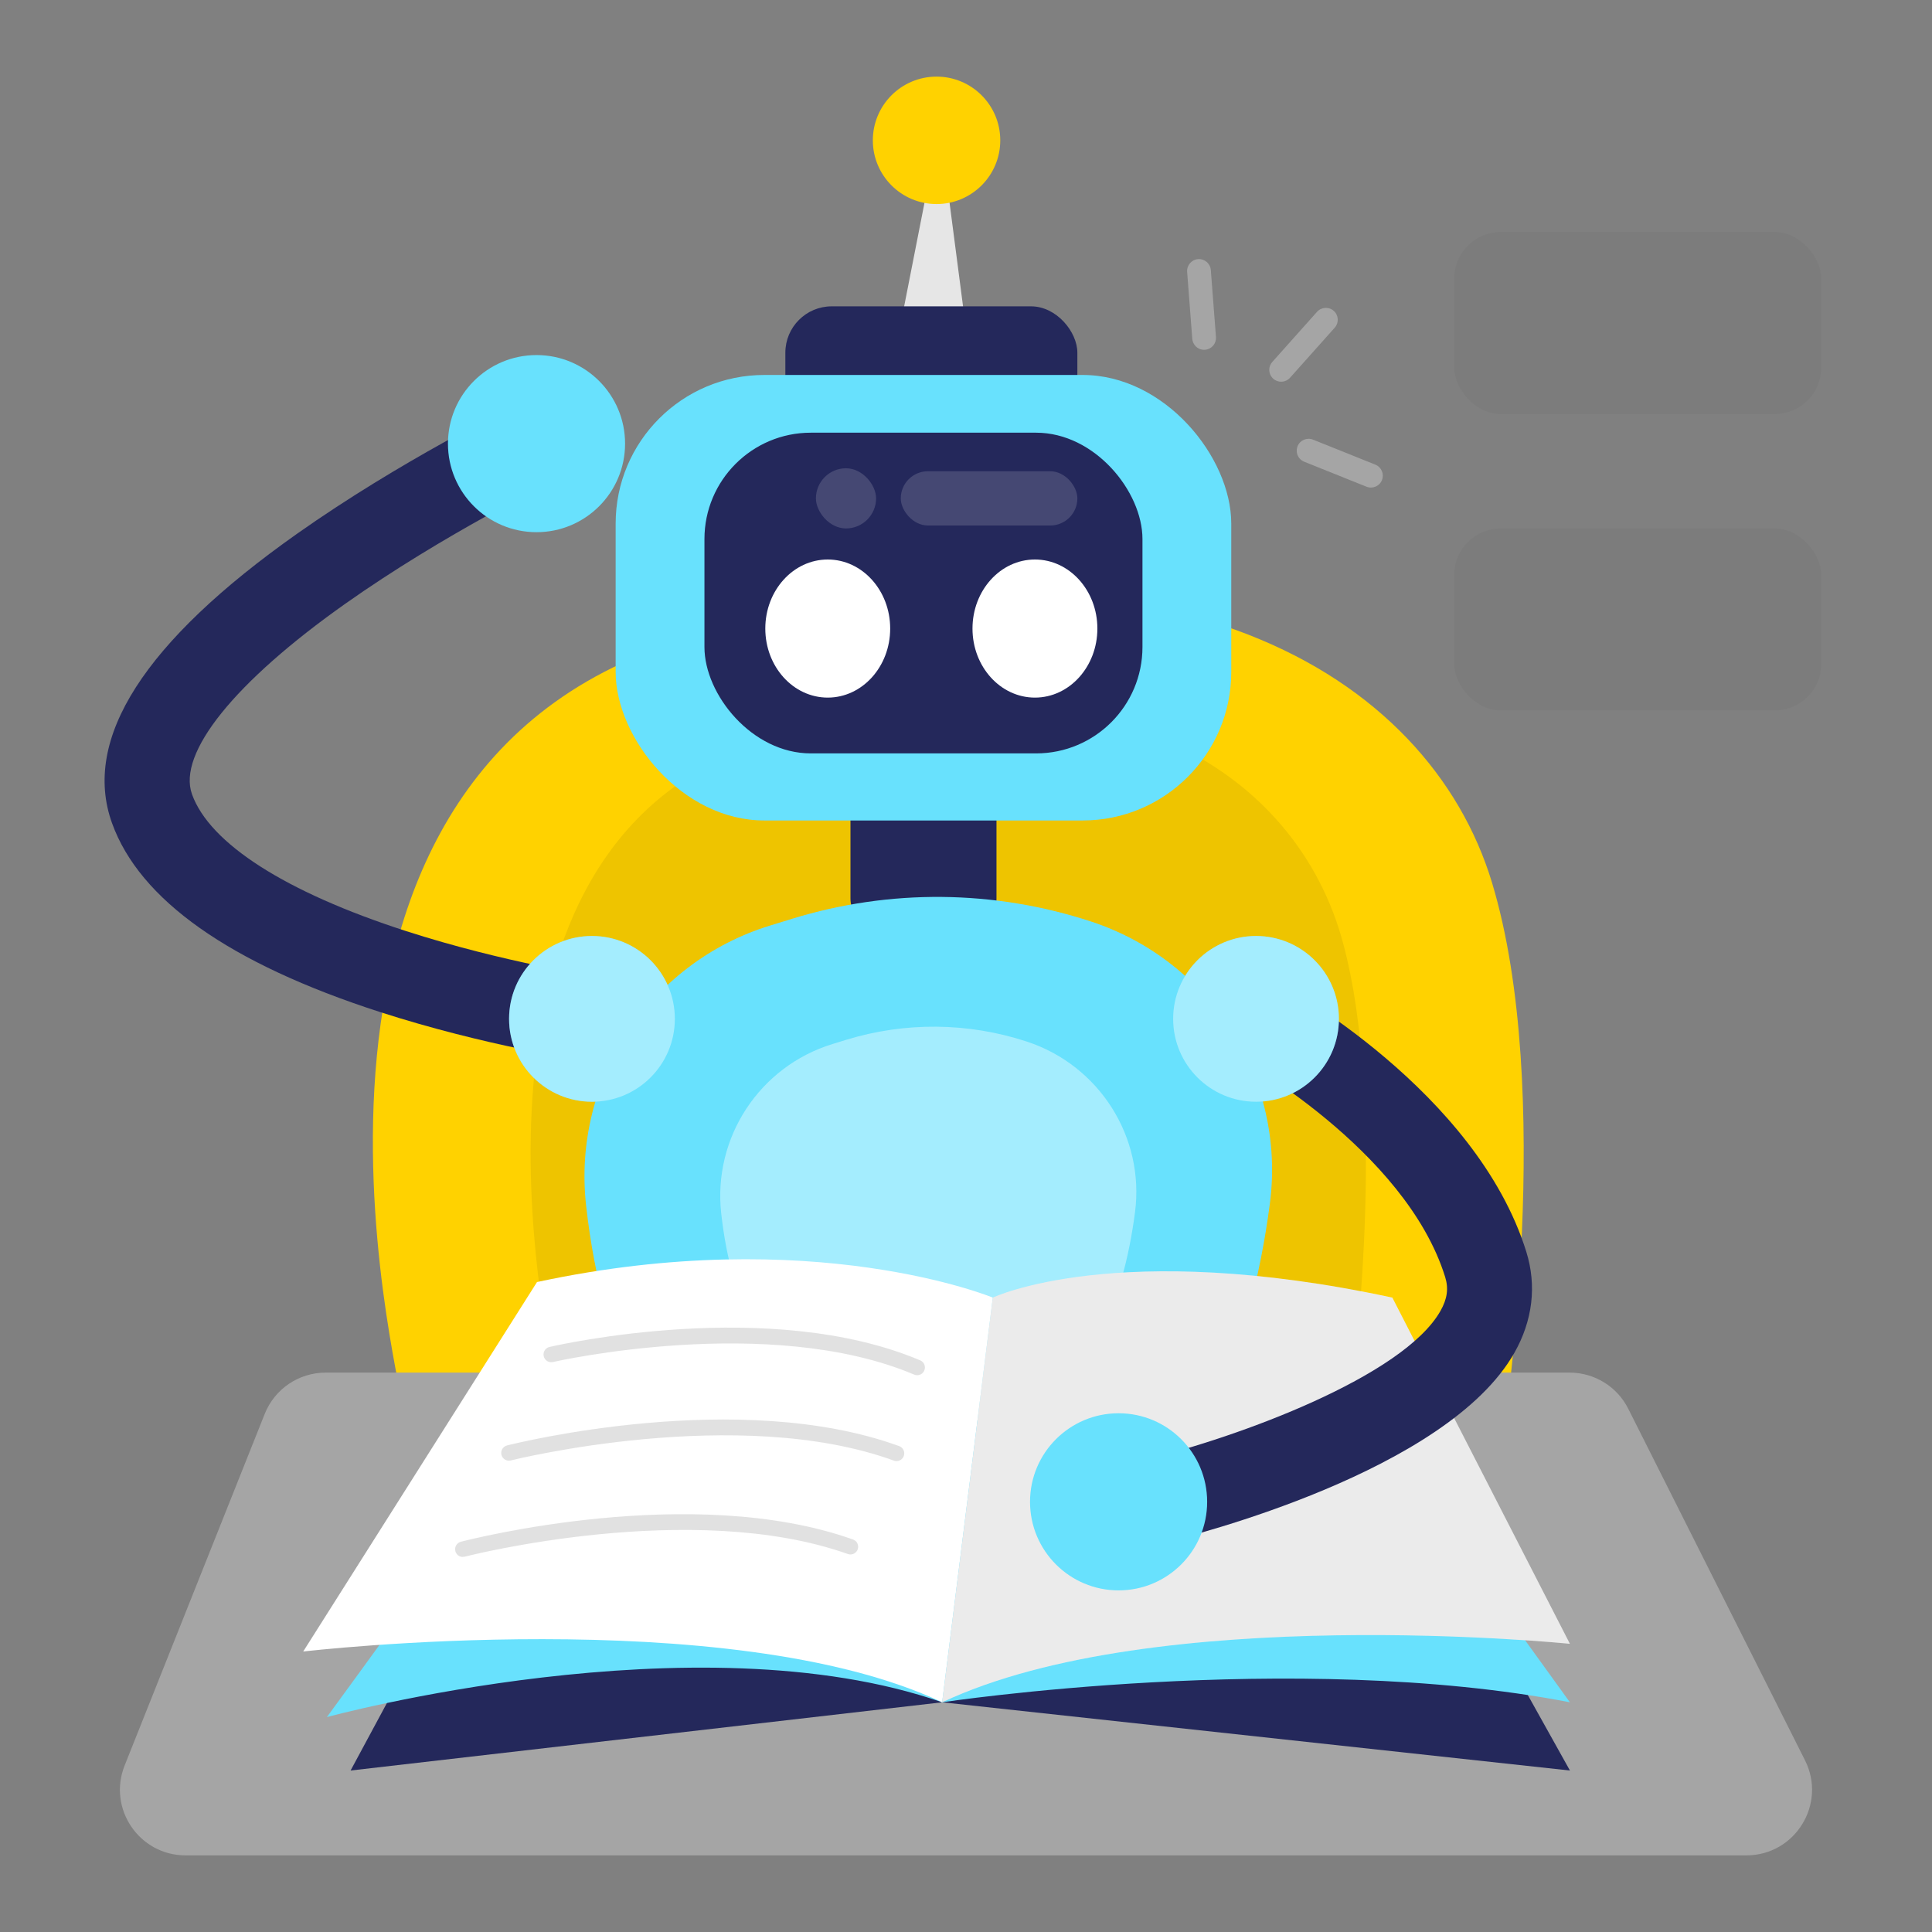 <svg transform="scale(1)" id="_0725_Machine_Learning" xmlns="http://www.w3.org/2000/svg" viewBox="0 0 500 500" class="show_show__wrapper__graphic__5Waiy "><rect x="0" y="0" width="500" height="500" fill="#808080" stroke="none"/><title>React</title><defs><style>.cls-1{fill:#fff;}.cls-2{fill:#a5a5a5;}.cls-3{opacity:.4;}.cls-3,.cls-4,.cls-5,.cls-6,.cls-7,.cls-8{fill:none;}.cls-9{fill:#e6e6e6;}.cls-4{opacity:.03;}.cls-5{opacity:.07;}.cls-6{opacity:.08;}.cls-10{fill:#24285b;}.cls-11{fill:#000001;}.cls-7{opacity:.33;}.cls-8{opacity:.15;}.cls-12{fill:#ffd200;}.cls-13{fill:#68e1fd;}</style></defs><g id="bg"><g class="cls-4"><rect class="cls-11" x="376.35" y="136.77" width="94.98" height="47.09" rx="12" ry="12"></rect></g><g class="cls-4"><rect class="cls-11" x="376.35" y="60.06" width="94.98" height="47.09" rx="12" ry="12"></rect></g></g><g id="machine"><path class="cls-12" d="m103.94,363.09c0-6.13-42.99-167.08,77.69-198.8,120.68-31.72,188.15,10.17,204.49,64.1,16.34,53.93,3.26,140.27,3.26,140.27l-285.45-5.56Z"></path><g class="cls-5"><path class="cls-11" d="m142.72,353.45c0-4.99-31.2-135.89,56.39-161.7,87.6-25.8,136.57,8.27,148.43,52.13,11.86,43.87,2.37,114.09,2.37,114.09l-207.19-4.53Z"></path></g><rect class="cls-10" x="220.1" y="190.74" width="37.79" height="54.28" rx="12.54" ry="12.54"></rect><polygon class="cls-9" points="231.74 90.76 243.16 32.6 250.73 90.76 231.74 90.76"></polygon><rect class="cls-10" x="203.25" y="79.28" width="75.57" height="38.6" rx="12" ry="12"></rect><rect class="cls-13" x="159.33" y="97.04" width="159.32" height="115.3" rx="38.47" ry="38.47"></rect><rect class="cls-10" x="182.31" y="111.98" width="113.36" height="83" rx="27.53" ry="27.53"></rect><path class="cls-2" d="m84.29,355.23h321.93c6.42,0,12.29,3.62,15.17,9.35l45.74,90.98c5.68,11.29-2.53,24.61-15.17,24.61H48.03c-12,0-20.22-12.11-15.77-23.27l36.25-90.98c2.57-6.46,8.82-10.69,15.77-10.69Z"></path><path class="cls-10" d="m141.28,364.72c-1.53,2.3-50.55,93.49-50.55,93.49l153.11-17.66,162.46,17.66-58.2-104.3-206.81,10.82Z"></path><path class="cls-13" d="m199.24,239.55l5.75-1.77c25.26-7.79,52.32-7.53,77.44.73h0c30.87,10.16,50.44,40.77,46.21,72.99-4.84,36.94-19.21,79.52-59.01,87.48-60.2,12.04-109.13-7.68-117.95-87.02-3.6-32.41,16.4-62.8,47.56-72.41Z"></path><g class="cls-3"><path class="cls-1" d="m215.43,270.2l3.48-1.07c15.29-4.71,31.67-4.56,46.86.44h0c18.68,6.15,30.52,24.67,27.97,44.17-2.93,22.35-11.62,48.12-35.71,52.94-36.43,7.29-66.04-4.65-71.38-52.66-2.18-19.61,9.92-38.01,28.78-43.82Z"></path></g><path class="cls-13" d="m137.45,370.85c-.77,2.3-52.85,73.53-52.85,73.53,0,0,95.57-26.04,159.23-3.83,0,0,91.21-13.79,162.46,0l-35.99-49.83-232.85-19.88Z"></path><circle class="cls-12" cx="242.38" cy="36.32" r="16.49"></circle><path class="cls-1" d="m138.98,331.79l-60.51,95.62s110.13-12.9,165.36,13.14l13.11-104.73s-46.72-19.35-117.96-4.03Z"></path><path class="cls-1" d="m360.34,335.82l45.95,89.6s-107.22-10.91-162.46,15.13l13.11-104.73s32.17-15.32,103.4,0Z"></path><g class="cls-6"><path class="cls-11" d="m360.34,335.82l45.95,89.6s-107.22-10.91-162.46,15.13l13.11-104.73s32.17-15.32,103.4,0Z"></path></g><path class="cls-10" d="m301.31,399.21l-5.15-21.39c24.53-5.93,67.03-21.63,76.63-38.55,1.76-3.11,2.14-5.81,1.22-8.77-10.29-33.12-53.75-56.9-54.19-57.14l10.45-19.36c2.11,1.14,51.81,28.38,64.74,69.97,2.72,8.75,1.65,17.8-3.11,26.17-17.43,30.68-83.17,47.28-90.61,49.07Z"></path><circle class="cls-13" cx="289.49" cy="388.67" r="22.92"></circle><path class="cls-10" d="m151.61,274.56c-1.05-.15-26.12-3.88-53.36-12.68-38.82-12.55-62.13-28.99-69.27-48.89-7.81-21.75,8.32-46.94,47.93-74.88,26.85-18.94,55-32.64,56.18-33.21l9.59,19.8c-.27.13-27.9,13.59-53.28,31.52-28.68,20.26-43.53,38.7-39.71,49.33,4.58,12.77,24.23,25.34,55.33,35.39,25.51,8.24,49.55,11.81,49.79,11.85l-3.19,21.77Z"></path><circle class="cls-13" cx="138.85" cy="114.81" r="22.92"></circle><circle class="cls-13" cx="153.2" cy="263.68" r="21.45"></circle><circle class="cls-13" cx="325.06" cy="263.68" r="21.45"></circle><g class="cls-3"><circle class="cls-1" cx="153.2" cy="263.68" r="21.45"></circle></g><g class="cls-3"><circle class="cls-1" cx="325.06" cy="263.68" r="21.45"></circle></g><g class="cls-7"><path class="cls-2" d="m119.78,402.94c-.89,0-1.7-.6-1.93-1.5-.28-1.07.36-2.16,1.43-2.44,2.43-.63,59.98-15.34,101.49-.58,1.04.37,1.58,1.51,1.21,2.55-.37,1.04-1.52,1.58-2.55,1.21-40.34-14.35-98.55.53-99.14.68-.17.04-.34.06-.5.06Z"></path></g><g class="cls-7"><path class="cls-2" d="m232.02,378.13c-.23,0-.46-.04-.68-.12-40.24-14.64-98.55-.2-99.14-.05-1.07.27-2.16-.38-2.43-1.45-.27-1.07.38-2.16,1.45-2.43,2.43-.62,60.08-14.9,101.49.17,1.04.38,1.57,1.53,1.19,2.56-.29.81-1.06,1.32-1.88,1.32Z"></path></g><g class="cls-7"><path class="cls-2" d="m237.37,355.91c-.26,0-.52-.05-.78-.16-37.6-15.91-92.92-3.39-93.48-3.26-1.07.25-2.15-.42-2.4-1.5-.25-1.08.42-2.15,1.5-2.4,2.32-.54,57.13-12.95,95.94,3.47,1.02.43,1.49,1.6,1.06,2.62-.32.76-1.06,1.22-1.84,1.22Z"></path></g><ellipse class="cls-1" cx="214.22" cy="162.67" rx="16.16" ry="17.87"></ellipse><ellipse class="cls-1" cx="267.84" cy="162.67" rx="16.16" ry="17.87"></ellipse><g class="cls-8"><rect class="cls-1" x="233.12" y="121.96" width="45.7" height="14.04" rx="7.02" ry="7.02"></rect></g><g class="cls-8"><rect class="cls-1" x="211.16" y="121.19" width="15.57" height="15.57" rx="7.79" ry="7.79"></rect></g><path class="cls-2" d="m309.31,89.47c-.42-.48-.69-1.1-.75-1.78l-1.33-17.33c-.13-1.69,1.14-3.17,2.83-3.3,1.69-.13,3.17,1.14,3.3,2.83l1.33,17.33c.13,1.69-1.14,3.17-2.83,3.3-1.01.08-1.94-.34-2.55-1.05Z"></path><path class="cls-2" d="m329.24,97.74c-1-1.15-1.02-2.9.03-4.07l11.57-12.96c1.13-1.27,3.08-1.38,4.34-.25,1.27,1.12,1.38,3.08.25,4.34l-11.57,12.96c-1.13,1.27-3.08,1.38-4.34.25-.1-.09-.19-.18-.27-.27Z"></path><path class="cls-2" d="m336.35,118.66c-.74-.84-.98-2.06-.54-3.17.63-1.58,2.42-2.34,4-1.71l16.13,6.47c1.57.63,2.34,2.42,1.71,4-.63,1.58-2.42,2.34-4,1.71l-16.13-6.47c-.47-.19-.86-.48-1.17-.83Z"></path></g></svg>
